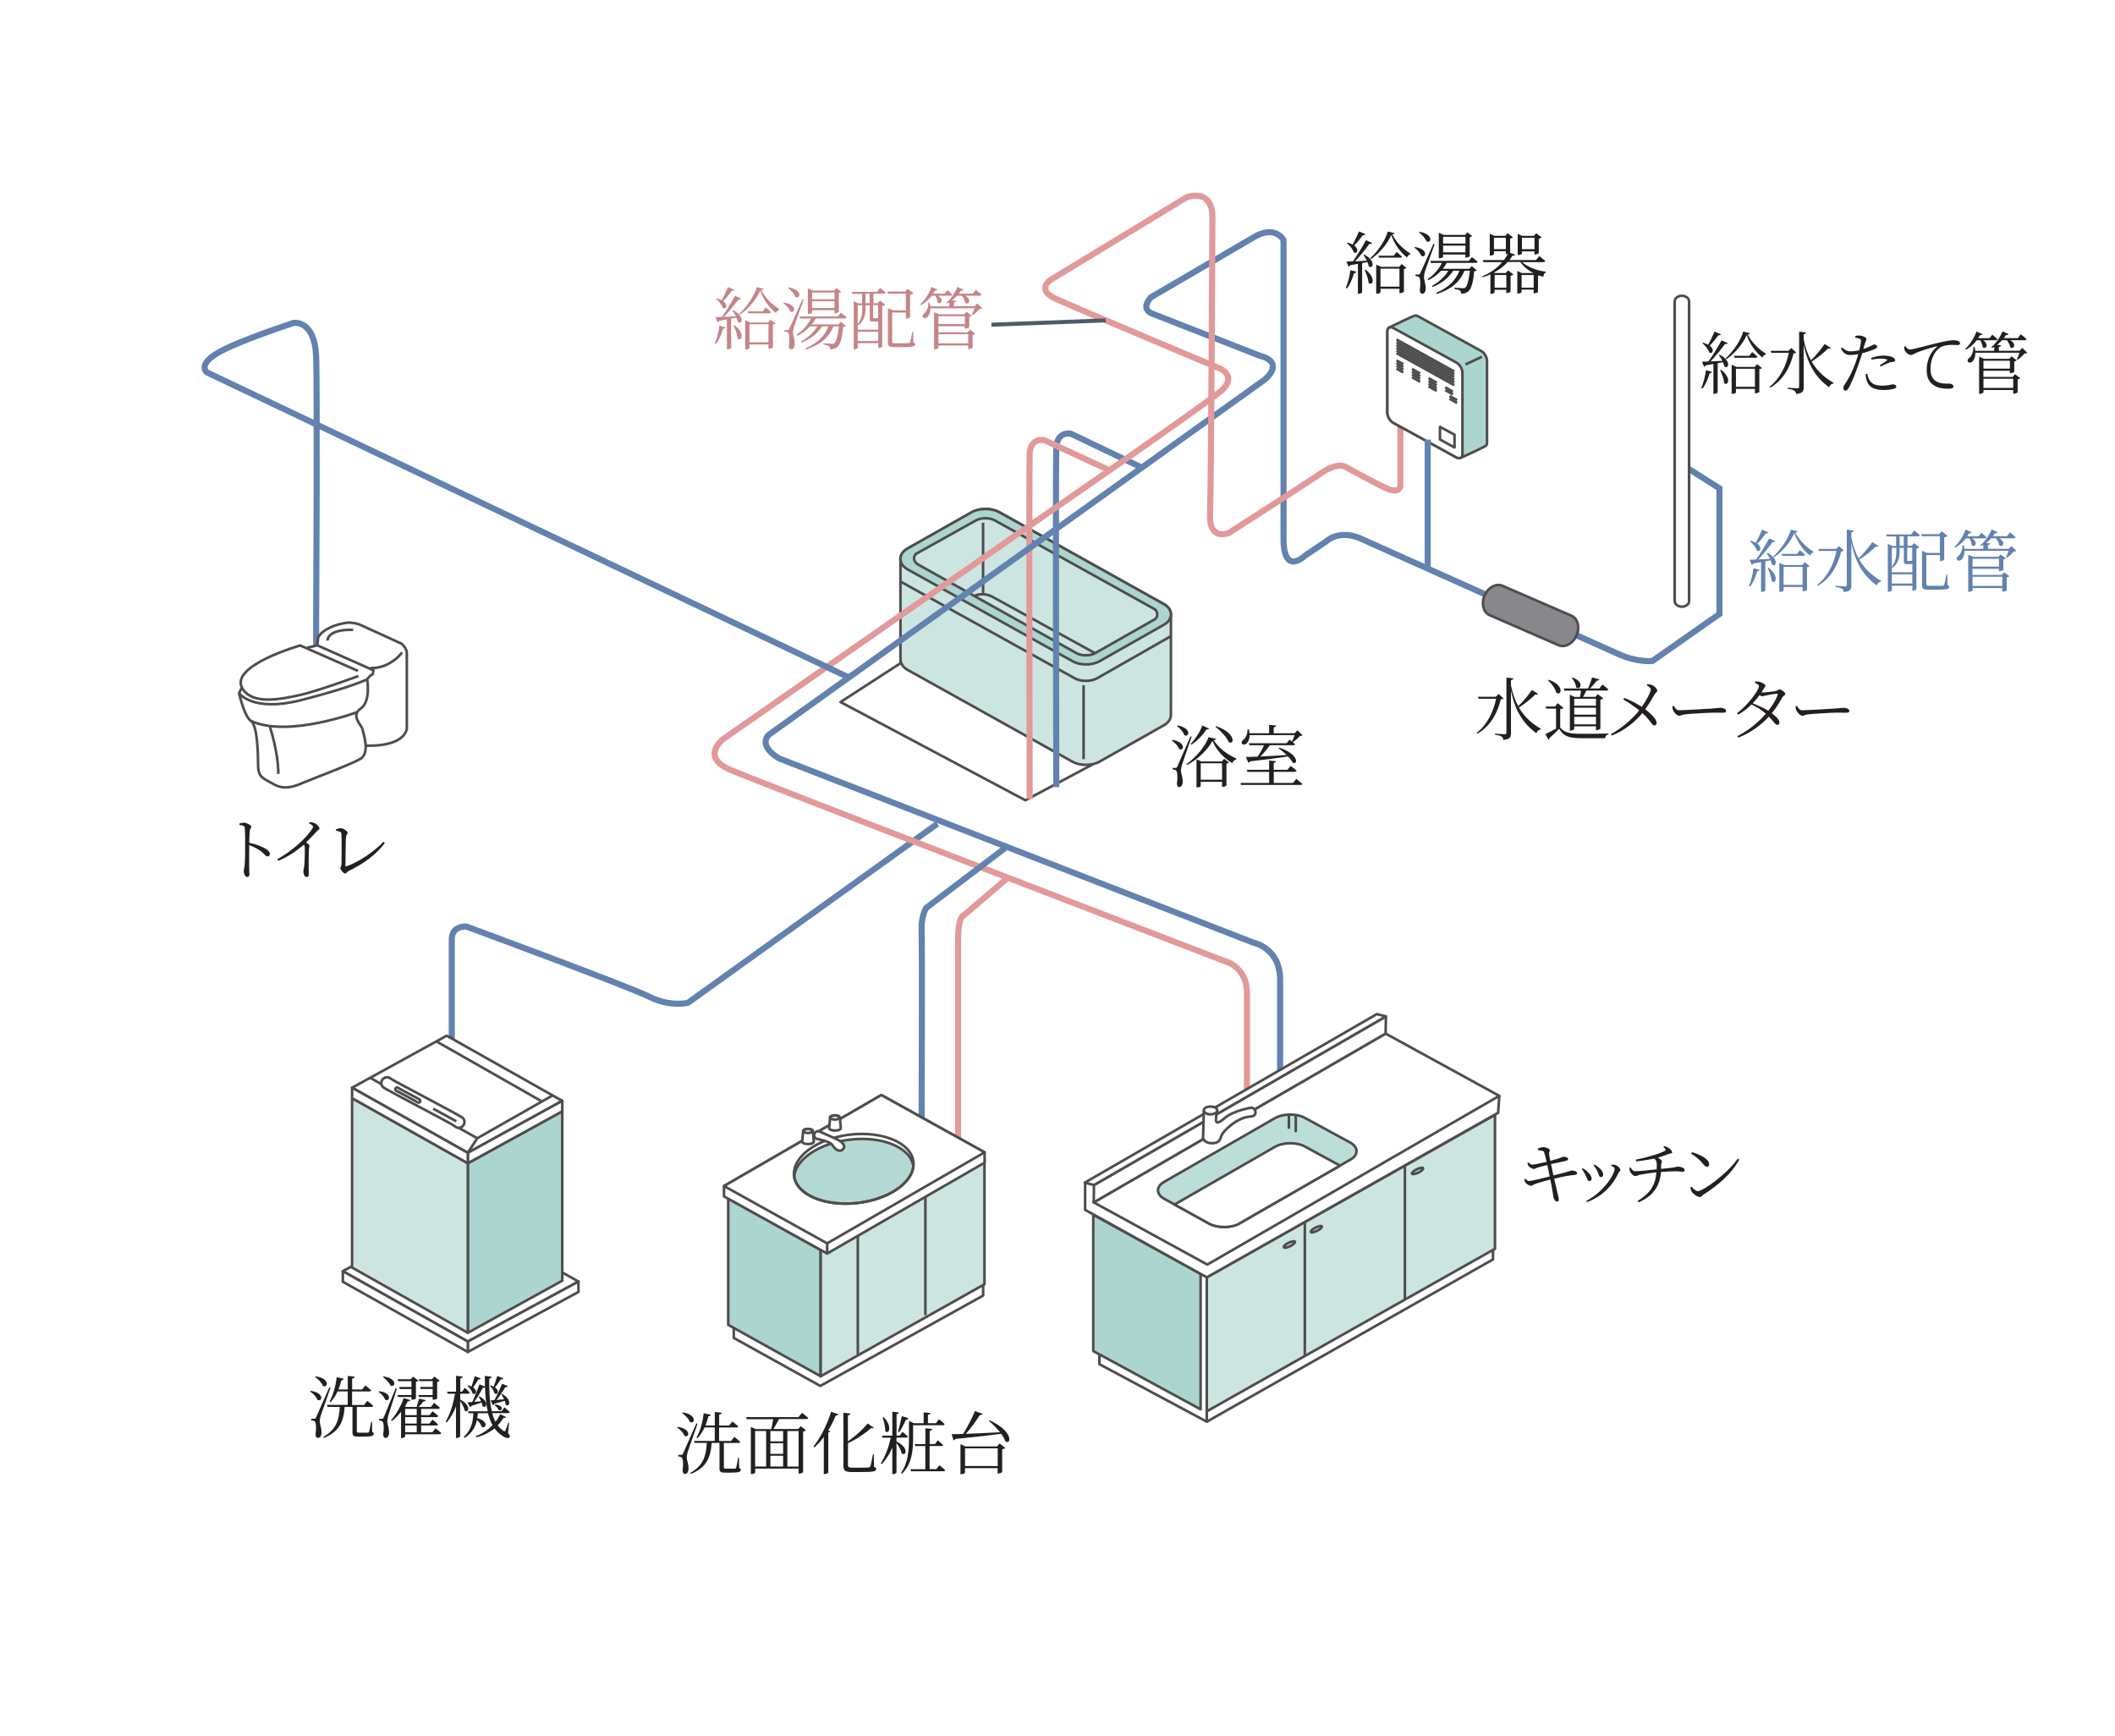<?xml version="1.0" encoding="UTF-8"?>
<svg id="Layer_2" data-name="Layer 2" xmlns="http://www.w3.org/2000/svg" viewBox="0 0 320 262.66">
  <defs>
    <style>
      .cls-1 {
        fill: #c58587;
      }

      .cls-2 {
        stroke: #4e4c4d;
        stroke-linejoin: round;
        stroke-width: .39px;
      }

      .cls-2, .cls-3, .cls-4, .cls-5 {
        fill: none;
      }

      .cls-3 {
        stroke: #e2999a;
      }

      .cls-3, .cls-4 {
        stroke-width: .92px;
      }

      .cls-3, .cls-4, .cls-5 {
        stroke-miterlimit: 10;
      }

      .cls-6 {
        fill: #fff;
      }

      .cls-7 {
        fill: #88888c;
      }

      .cls-4 {
        stroke: #6282af;
      }

      .cls-8 {
        fill: #bcded9;
      }

      .cls-9 {
        fill: #6282af;
      }

      .cls-10 {
        fill: #231f20;
      }

      .cls-5 {
        stroke: #4c5c65;
        stroke-width: .61px;
      }

      .cls-11 {
        fill: #b4d9d5;
      }

      .cls-12 {
        fill: #cce5e1;
      }

      .cls-13 {
        fill: #acd5d0;
      }
    </style>
  </defs>
  <g id="trm">
    <rect class="cls-6" y="0" width="320" height="262.66"/>
    <g>
      <g>
        <path class="cls-10" d="M36.23,124.59c.27-.06.46-.12.66-.12.43,0,1.13.39,1.13.63,0,.21-.18.25-.23.59-.05.49-.07,1.25-.08,1.81,1,.23,1.98.59,2.54.95.31.2.58.45.58.77,0,.17-.11.35-.33.35-.34,0-.45-.35-1.07-.82-.46-.32-1.02-.62-1.72-.89-.01.71-.02,2.4-.01,3.49.01.45.03.76.03.94,0,.27-.1.39-.33.39-.34,0-.52-.57-.52-.92,0-.23.09-.41.13-.8.08-.76.08-2.45.08-3.23,0-.82,0-1.95-.06-2.46-.03-.33-.26-.39-.8-.45v-.22Z"/>
        <path class="cls-10" d="M46.82,124.39c.24,0,.45.02.67.11.4.13.85.59.85.85,0,.2-.19.17-.46.48-.38.42-.89.98-1.57,1.63.29.19.52.36.52.5,0,.13-.09.28-.09.54-.07,1.49-.02,3.07-.02,3.69,0,.38-.09.5-.31.5-.34,0-.51-.49-.51-.83,0-.19.08-.39.12-.73.08-.7.12-2.42.09-2.88,0-.19-.04-.31-.15-.45-.65.57-2.06,1.7-3.86,2.44l-.13-.25c2.61-1.45,4.39-3.34,5.11-4.36.2-.27.28-.44.28-.53,0-.17-.18-.31-.61-.53l.07-.2Z"/>
        <path class="cls-10" d="M50.82,125.49c.25-.09.52-.19.7-.19.42,0,1.08.47,1.08.72,0,.17-.22.3-.25.63-.05.57-.08,3.39-.08,4.34,0,.08.02.11.1.09,1.86-.6,4.25-2.24,5.65-3.72l.2.2c-1.27,1.7-3.23,3.15-5.43,4.2-.32.15-.34.4-.56.4-.25,0-.74-.57-.74-.79,0-.14.17-.28.18-.66.02-.63.04-3.82-.02-4.59-.01-.18-.11-.32-.82-.43v-.2Z"/>
      </g>
      <g>
        <path class="cls-10" d="M47,210.43c2.17.31,1.74,1.78,1.01,1.35-.13-.45-.66-.97-1.1-1.25l.09-.1ZM50.01,209.95c-.44,1.3-1.33,3.74-1.48,4.23-.09.33-.17.64-.15.9,0,.45.3.93.26,1.77-.02.43-.22.7-.57.7-.19,0-.3-.19-.33-.5.14-1.05.09-1.85-.14-2-.13-.1-.29-.13-.51-.16v-.23h.47c.12,0,.15,0,.26-.21q.17-.37,2.01-4.55l.2.04ZM47.77,208.24c2.24.33,1.83,1.85,1.07,1.44-.15-.47-.72-1.04-1.17-1.35l.1-.09ZM56.29,216.65c.21.08.26.17.26.3,0,.28-.28.41-1.57.41h-.82c-.7,0-.83-.17-.83-.65v-3.85h-1.18c-.17,2.35-.88,3.77-3.16,4.7l-.07-.16c1.9-1.08,2.38-2.46,2.49-4.54h-1.85l-.08-.3h3.13v-2.04h-1.54c-.29.64-.65,1.19-1.07,1.63l-.15-.09c.54-.93.93-2.3,1.09-3.69l1.07.23c-.03.12-.14.23-.36.24-.12.5-.27.96-.44,1.39h1.41v-2.05l1.04.11c-.02.14-.12.25-.38.29v1.65h1.52l.48-.62s.55.44.88.75c-.02.11-.12.17-.27.17h-2.62v2.04h1.82l.48-.62s.56.43.9.75c-.03.11-.13.17-.27.17h-2.21v3.69c0,.15.03.2.32.2h.69c.33,0,.57,0,.67,0,.09-.01.12-.03.17-.13.07-.18.2-.88.31-1.52h.13l.03,1.58Z"/>
        <path class="cls-10" d="M57.37,210.49c2.06.25,1.61,1.69.88,1.27-.11-.43-.58-.91-.97-1.17l.09-.09ZM60.04,210.11c-.39,1.26-1.16,3.62-1.3,4.09-.08.32-.14.64-.14.9,0,.44.29.94.26,1.76-.02.43-.23.7-.57.7-.17,0-.29-.19-.31-.5.14-1.04.09-1.84-.13-2-.13-.1-.29-.13-.49-.16v-.23h.44c.11,0,.14,0,.25-.21q.17-.36,1.81-4.41l.18.05ZM58.03,208.26c2.18.3,1.79,1.76,1.04,1.36-.17-.44-.71-.97-1.14-1.27l.1-.09ZM65.87,216.09s.56.42.89.74c-.03.11-.11.17-.26.17h-5.2v.35c0,.05-.22.23-.53.23h-.09v-3.99c-.41.53-.9,1.03-1.41,1.42l-.12-.12c.84-.93,1.6-2.35,1.93-3.37l1,.31c-.04.12-.12.18-.38.18-.11.24-.27.5-.44.78l.19.08h1.59c.12-.37.28-.9.37-1.26l1.01.23c-.03.12-.17.22-.37.22-.2.25-.46.55-.72.81h1.87l.48-.62s.54.43.88.74c-.02.11-.12.17-.28.17h-2.56v.95h1.27l.46-.59s.53.41.86.72c-.03.11-.12.17-.27.17h-2.32v.98h1.26l.45-.6s.53.42.86.72c-.03.11-.12.16-.27.16h-2.3v1.03h1.7l.47-.61ZM62.25,211.08v-.92h-1.76l-.09-.31h1.85v-.88h-1.99l-.09-.3h1.99l.35-.39.8.61c-.05.07-.2.15-.38.2v2.52c-.01.05-.37.17-.58.17h-.1v-.42h-2.03l-.09-.29h2.12ZM61.3,213.16v.95h1.75v-.95h-1.75ZM63.05,214.4h-1.75v.98h1.75v-.98ZM61.3,216.7h1.75v-1.03h-1.75v1.03ZM63.45,208.97l-.09-.3h2l.37-.39.8.62c-.06.07-.21.14-.39.19v2.52c0,.05-.36.17-.58.17h-.1v-.42h-2.07l-.09-.29h2.16v-.92h-1.81l-.09-.31h1.91v-.88h-2.01Z"/>
        <path class="cls-10" d="M69.62,211.75c1.79.92,1.26,2.14.68,1.67-.07-.44-.37-1.02-.68-1.43v5.33c0,.09-.27.24-.5.24h-.13v-4.76c-.35.9-.81,1.71-1.41,2.43l-.15-.13c.71-1.2,1.15-2.73,1.41-4.23h-1.12l-.07-.31h1.35v-2.4l1.01.11c-.03.15-.11.25-.37.29v2h.28l.41-.59s.48.42.74.73c-.02.11-.11.17-.26.17h-1.17v.89ZM76.87,216.82c.28.35.31.49.24.61-.22.31-.8.05-1.24-.29-.41-.28-.75-.62-1.04-1.03-.82.66-1.79,1.11-2.79,1.36l-.07-.17c.94-.36,1.81-.91,2.55-1.67-.29-.53-.51-1.13-.69-1.81h-1.54c0,.25-.04.49-.08.75,1.79.43,1.34,1.7.66,1.29-.08-.33-.39-.72-.71-1.02-.21.98-.68,1.95-1.85,2.71l-.14-.16c1.22-1.1,1.4-2.43,1.44-3.57h-.72l-.08-.29h2.98c-.25-1.07-.36-2.3-.4-3.64-.07.06-.18.1-.33.09-.38.71-.87,1.51-1.31,2.12.32-.02.68-.06,1.04-.09-.1-.25-.24-.48-.37-.67l.12-.07c1.58.82,1,1.94.45,1.47-.01-.17-.06-.35-.12-.53-.37.12-.88.29-1.52.48-.05.13-.13.18-.24.21l-.38-.73c.17,0,.42-.02.72-.04.34-.71.77-1.76,1.1-2.68l.82.33c0-.53-.02-1.06-.02-1.61l1.03.13c-.01.13-.11.25-.36.29-.02,1.78.05,3.5.39,4.92h1.48l.43-.58s.5.41.81.71c-.03.1-.12.16-.26.16h-2.4c.12.48.29.92.49,1.31.28-.34.52-.72.73-1.14l.89.43c-.06.1-.16.14-.39.11-.25.42-.55.8-.89,1.14.24.33.53.61.86.82.17.13.24.13.33-.07.11-.25.29-.74.4-1.16l.13.02-.15,1.54ZM72.74,208.53c-.05.11-.16.2-.37.18-.25.4-.52.84-.78,1.21.77.54.38,1.22-.08.91-.1-.38-.46-.88-.78-1.15l.11-.08c.2.05.36.12.5.19.15-.45.34-1.04.49-1.58l.91.33ZM74.25,209.61c.16.06.31.12.43.19.17-.43.39-1.05.56-1.61l.91.34c-.04.11-.16.2-.38.17-.27.41-.59.88-.89,1.21.79.55.38,1.24-.06.91-.08-.38-.4-.86-.69-1.14l.12-.07ZM76.85,209.7c-.05.11-.19.2-.4.17-.38.66-.87,1.37-1.32,1.94.34-.03.74-.06,1.14-.1-.12-.28-.29-.55-.44-.74l.13-.06c1.66.9,1.06,2.1.54,1.61-.01-.17-.06-.38-.13-.58-.4.11-.92.27-1.58.45-.05.13-.14.19-.25.21l-.29-.73c.13-.01.32-.02.55-.03.38-.68.82-1.62,1.18-2.48l.87.36ZM74.91,212.5c1.47.11,1.07,1.15.51.82-.09-.27-.35-.57-.61-.73l.09-.09Z"/>
      </g>
      <g>
        <path class="cls-10" d="M102.53,215.88c2.17.31,1.74,1.78,1.01,1.35-.13-.45-.66-.97-1.1-1.25l.09-.1ZM105.54,215.41c-.44,1.3-1.33,3.74-1.48,4.23-.09.33-.17.64-.15.9,0,.45.3.93.26,1.77-.02.43-.22.7-.57.7-.19,0-.3-.19-.33-.5.14-1.05.09-1.85-.14-2-.13-.1-.29-.13-.51-.16v-.23h.47c.12,0,.15,0,.26-.21q.17-.37,2.01-4.55l.2.04ZM103.3,213.7c2.24.33,1.83,1.85,1.07,1.44-.15-.47-.72-1.04-1.17-1.35l.1-.09ZM111.82,222.1c.21.08.26.17.26.3,0,.28-.28.41-1.57.41h-.82c-.7,0-.83-.17-.83-.65v-3.85h-1.18c-.17,2.35-.88,3.77-3.16,4.7l-.07-.16c1.9-1.08,2.38-2.46,2.49-4.54h-1.85l-.08-.3h3.13v-2.04h-1.54c-.29.64-.65,1.19-1.07,1.63l-.15-.09c.54-.93.93-2.3,1.09-3.69l1.07.23c-.03.12-.14.23-.36.24-.12.5-.27.96-.44,1.39h1.41v-2.05l1.04.11c-.02.14-.12.25-.38.29v1.65h1.52l.48-.62s.55.44.88.75c-.02.11-.12.17-.27.17h-2.62v2.04h1.82l.48-.62s.56.43.9.75c-.03.11-.13.17-.27.17h-2.21v3.69c0,.15.03.2.32.2h.69c.33,0,.57,0,.67,0,.09-.01.12-.03.17-.13.07-.18.2-.88.31-1.52h.13l.03,1.58Z"/>
        <path class="cls-10" d="M121.33,213.75s.59.44.96.78c-.03.11-.12.17-.27.17h-4.15c-.26.5-.59,1.09-.85,1.51h3.76l.36-.43.79.62c-.07.09-.2.16-.42.19v6.13c0,.05-.26.23-.58.23h-.1v-.75h-6.57v.6c0,.06-.22.22-.56.22h-.1v-7.12l.78.33h2.32c.08-.41.21-1.03.28-1.51h-4.01l-.08-.31h7.92l.53-.64ZM114.25,221.88h1.67v-5.37h-1.67v5.37ZM118.49,216.52h-1.93v1.56h1.93v-1.56ZM118.49,218.36h-1.93v1.61h1.93v-1.61ZM116.56,221.88h1.93v-1.63h-1.93v1.63ZM119.13,216.52v5.37h1.7v-5.37h-1.7Z"/>
        <path class="cls-10" d="M123.08,218.85c1-1.24,2.05-3.23,2.67-5.25l1.1.38c-.05.12-.17.21-.4.19-.33.8-.71,1.55-1.14,2.26l.33.12c-.04.09-.14.14-.32.17v6.09c0,.06-.31.21-.55.21h-.13v-5.6c-.44.6-.93,1.12-1.42,1.56l-.13-.11ZM132.24,221.94c.26.09.33.17.33.32,0,.36-.43.46-2.38.46h-1.31c-.96,0-1.27-.2-1.27-.9v-8.07l1.06.12c-.02.13-.12.24-.38.28v3.92c1.15-.78,2.34-1.87,2.98-2.7l.93.64c-.07.09-.17.12-.4.05-.78.73-2.13,1.65-3.5,2.29v3.3c0,.29.11.41.67.41h1.25c.61,0,1.02-.01,1.21-.04.13-.02.2-.06.25-.18.09-.2.25-.98.4-1.83h.13l.03,1.92Z"/>
        <path class="cls-10" d="M135.64,218.1c1.99.96,1.41,2.3.78,1.79-.09-.49-.45-1.12-.78-1.57v4.46c0,.1-.28.26-.5.26h-.13v-4.02c-.4.94-.94,1.78-1.59,2.5l-.15-.13c.7-1.08,1.2-2.5,1.5-3.87h-1.25l-.07-.3h1.56v-3.63l.97.11c-.02.13-.09.23-.33.26v3.25h.46l.44-.57s.5.4.82.71c-.03.11-.13.16-.28.16h-1.45v.58ZM133.69,214.41c1.41,1.44.76,2.7.25,2.12.02-.66-.21-1.51-.4-2.08l.15-.04ZM135.88,216.62c.17-.61.39-1.56.57-2.36l1.01.31c-.04.11-.17.22-.37.22-.3.63-.69,1.38-1.03,1.91l-.17-.07ZM138.15,217.64c0,1.64-.12,3.81-1.67,5.32l-.16-.11c1.08-1.54,1.21-3.43,1.21-5.21v-2.65l.76.34h1.46v-1.64l1.03.1c-.02.14-.12.25-.38.28v1.26h1.2l.47-.6s.54.42.85.74c-.03.11-.11.17-.26.17h-4.51v2ZM142.14,221.69s.54.42.85.74c-.02.11-.12.17-.26.17h-4.9l-.08-.31h2.25v-3.5h-1.52l-.08-.3h1.61v-2.39l1.02.11c-.02.14-.12.25-.37.29v1.99h.79l.44-.57s.49.41.81.7c-.03.11-.13.16-.28.16h-1.77v3.5h1.03l.46-.6Z"/>
        <path class="cls-10" d="M149.75,214.9c3.62,1.67,3.26,3.75,2.37,3.18-.12-.36-.36-.76-.65-1.15-1.73.24-3.96.49-6.91.78-.07.11-.2.2-.3.22l-.27-.94c.42,0,1.02,0,1.74-.04.64-1.04,1.36-2.42,1.78-3.45l1.15.4c-.05.13-.18.21-.41.19-.5.81-1.32,1.96-2.13,2.85,1.42-.05,3.25-.14,5.18-.24-.5-.64-1.13-1.27-1.67-1.71l.11-.09ZM151.23,218.39l.86.67c-.07.09-.25.17-.46.21v3.44c-.01.06-.35.23-.59.23h-.1v-.81h-4.94v.68c0,.07-.29.24-.57.24h-.11v-4.55l.74.35h4.78l.39-.44ZM150.95,221.81v-2.68h-4.94v2.68h4.94Z"/>
      </g>
      <g>
        <path class="cls-10" d="M232.67,173.77c.27-.1.64-.21.8-.21.44,0,1.01.25,1.02.46.01.2-.14.27-.11.59.04.33.09.59.18,1.02.44-.11.85-.23,1.23-.34.43-.14.6-.26.69-.27.3-.02.77.07.77.32,0,.17-.15.27-.41.32-.57.11-1.54.32-2.17.46.12.59.25,1.17.36,1.72.81-.19,1.91-.47,2.26-.59.29-.08.34-.13.43-.14.46-.03.89.13.89.36,0,.13-.06.27-.33.29-.94.09-1.58.21-3.13.57.22.97.4,1.78.5,2.18.11.46.2.7.2.97,0,.15-.07.32-.28.32-.22,0-.45-.32-.52-.59-.05-.17-.12-.81-.23-1.39-.06-.36-.14-.84-.25-1.36-.73.19-1.69.45-2.24.65-.38.13-.48.29-.71.29-.22,0-.65-.25-.81-.45-.08-.1-.13-.27-.2-.49l.17-.11c.27.24.42.34.58.34.3,0,2.08-.42,3.11-.69-.13-.67-.27-1.33-.36-1.73-.56.12-1.1.27-1.5.39-.29.09-.35.21-.54.21-.21,0-.66-.27-.8-.47-.09-.12-.12-.24-.17-.45l.18-.08c.16.17.31.35.55.35s1.33-.24,2.17-.43c-.14-.63-.3-1.32-.41-1.52-.11-.22-.53-.2-.89-.26l-.03-.22Z"/>
        <path class="cls-10" d="M239.32,176.85l.12-.11c.28.14.55.36.72.53.42.36.65.72.65,1.05,0,.22-.1.37-.32.37-.33,0-.34-.4-.63-.96-.17-.34-.35-.63-.55-.88ZM240.13,181.88l-.12-.19c2.73-1.42,4.29-4.08,4.29-4.86,0-.16-.14-.29-.55-.45l.05-.15c.13,0,.32-.03.48,0,.38.06.88.51.88.77,0,.17-.18.25-.29.48-.76,1.67-2.25,3.45-4.74,4.4ZM241.13,176.31l.12-.11c.3.17.54.33.76.55.33.28.55.62.55.99,0,.23-.14.35-.34.35-.31,0-.31-.42-.56-.93-.14-.28-.33-.61-.54-.84Z"/>
        <path class="cls-10" d="M251.76,173.39c.41.1.68.26.86.4.16.13.38.38.38.57,0,.17-.33.15-.58.25-.54.21-1.03.39-1.58.54.31.17.61.42.61.56,0,.21-.13.29-.13.71v.43c.64-.06,1.33-.14,1.66-.18.65-.09.72-.16.92-.16.41,0,.99.21.99.5,0,.17-.07.28-.29.28-.18,0-.56-.08-1.07-.08-.45,0-1.48.05-2.22.1-.17,2.11-1.17,3.65-3.39,4.6l-.15-.2c1.93-1.18,2.69-2.41,2.85-4.34-.8.08-2.07.27-2.46.36-.3.07-.51.21-.77.21s-.67-.45-.78-.73c-.05-.1-.08-.29-.09-.51l.17-.06c.23.31.41.57.67.57.67,0,2.46-.2,3.3-.29.01-.22.01-.43.01-.66-.01-.45-.06-.69-.37-.97-.56.12-1.32.27-2.75.42l-.05-.26c1.77-.33,3.91-1,4.41-1.34.18-.11.16-.27-.25-.58l.13-.14Z"/>
        <path class="cls-10" d="M262.92,175.3l.24.15c-1.24,2.19-3.15,3.84-5.41,5.28-.21.12-.32.38-.55.38-.4,0-1.02-.48-1.23-.79-.1-.18-.2-.5-.22-.67l.17-.1c.31.34.64.67.97.67.79,0,4.56-2.73,6.03-4.92ZM256,174.33c1.17.33,2.6,1.03,2.6,1.82,0,.23-.14.38-.36.38-.16,0-.3-.11-.57-.43-.49-.6-.89-.96-1.79-1.56l.12-.22Z"/>
      </g>
      <g>
        <path class="cls-10" d="M177.39,111.96c2.15.34,1.72,1.78,1.01,1.36-.15-.46-.66-.97-1.1-1.26l.09-.1ZM180.3,111.47c-.44,1.3-1.32,3.74-1.46,4.22-.09.33-.16.64-.16.91,0,.44.3.94.26,1.77-.02.44-.22.71-.56.71-.18,0-.29-.2-.31-.51.13-1.06.08-1.86-.15-2.01-.13-.1-.29-.13-.5-.15v-.23h.46c.12,0,.15-.01.25-.21q.17-.37,1.99-4.55l.2.05ZM178.16,109.75c2.21.42,1.76,1.92,1.01,1.47-.13-.48-.67-1.05-1.11-1.38l.1-.09ZM184.01,111.8c-.02.11-.13.16-.38.18.7,1.17,2.05,2.18,3.43,2.79l-.02.14c-.3.07-.53.31-.59.56-1.29-.77-2.44-1.99-3-3.37-.74,1.39-2.32,2.84-3.86,3.66l-.09-.14c1.36-.92,2.94-2.77,3.34-4.09l1.17.28ZM180.15,112.54c.75-.75,1.46-1.94,1.77-2.77l1.01.46c-.07.1-.15.16-.39.12-.46.73-1.32,1.69-2.28,2.32l-.11-.13ZM185.2,114.78l.74.58c-.06.08-.18.13-.38.17v3.32s-.25.2-.56.2h-.1v-.76h-3.23v.63c0,.05-.2.21-.54.21h-.1v-4.25l.76.33h3.08l.33-.4ZM184.9,117.97v-2.49h-3.23v2.49h3.23ZM184,109.86c3.1,1.1,2.75,2.9,1.91,2.42-.31-.76-1.28-1.76-2.02-2.33l.11-.09Z"/>
        <path class="cls-10" d="M196.11,117.84s.58.44.93.76c-.01.1-.11.16-.26.16h-9.01l-.08-.3h4.33v-1.68h-3.28l-.08-.31h3.36v-1.4l1.03.1c-.02.12-.11.22-.34.26v1.04h2.07l.5-.58s.55.4.89.72c-.03.11-.12.17-.27.17h-3.18v1.68h2.91l.5-.62ZM189.06,111.23c.01.61-.21,1.04-.45,1.25-.22.21-.59.25-.72.02-.1-.21.02-.43.23-.58.36-.25.67-.91.63-1.58h.18c.06.22.1.41.12.6h2.97v-1.28l1.06.11c-.02.14-.12.25-.37.28v.89h3.17l.42-.44.78.75c-.07.07-.19.09-.39.1-.27.3-.73.7-1.09.93l-.08-.05c.14.12.3.25.43.37-.03.11-.12.15-.27.15h-3.56c-.42.61-.96,1.27-1.45,1.71,1.15-.05,2.55-.13,4-.23-.4-.39-.85-.76-1.24-1.03l.11-.1c3.08,1.06,2.83,2.69,2.05,2.29-.14-.29-.41-.62-.71-.94-1.44.23-3.28.47-5.74.74-.06.11-.16.19-.27.21l-.36-.87c.42,0,1.03-.02,1.76-.05.35-.47.74-1.16.98-1.73h-2.2l-.09-.3h5.7l.45-.54s.17.12.36.28c.13-.26.31-.65.42-.97h-6.82Z"/>
      </g>
      <g>
        <path class="cls-10" d="M227.48,105.67c-.07.09-.17.12-.4.13-.5,1.98-1.47,3.98-3.53,5.2l-.11-.13c1.6-1.26,2.53-3.21,2.92-5.15h-2.65l-.09-.3h2.69l.43-.42.74.67ZM232.7,104.98c-.06.1-.15.13-.39.08-.58.58-1.54,1.38-2.5,1.99.9,1.53,2.11,2.53,3.33,3.21l-.04.1c-.29.03-.53.25-.65.58-1.77-1.31-3.16-3.09-3.84-6.45v6.43c0,.57-.11.93-1.15,1.03-.03-.23-.1-.4-.27-.5-.17-.12-.45-.22-.99-.28v-.17s1.21.09,1.46.09c.2,0,.26-.06.26-.24v-8.33l1.05.11c-.03.14-.11.24-.36.28v.77c.24,1.26.62,2.3,1.1,3.17.77-.75,1.62-1.78,2.06-2.46l.94.58Z"/>
        <path class="cls-10" d="M236.04,110.07c.72.82,1.49.95,3.25.95,1.22,0,2.83,0,4.06-.04v.14c-.29.05-.46.25-.5.57h-3.54c-1.86,0-2.69-.24-3.41-1.42-.42.45-1.09,1.08-1.49,1.41.02.13-.03.21-.12.26l-.48-.87c.4-.17,1.03-.5,1.62-.83v-3.03h-1.51l-.06-.31h1.42l.39-.52.89.73c-.06.07-.21.15-.5.19v2.77ZM234.32,102.85c2.46.85,1.93,2.49,1.15,1.96-.14-.63-.75-1.42-1.27-1.88l.11-.08ZM236.69,104.48l-.08-.31h3.66c.23-.5.47-1.18.62-1.68l1.08.3c-.03.11-.17.2-.38.2-.26.35-.65.8-1.03,1.18h1.41l.47-.61s.57.42.9.75c-.03.11-.11.17-.26.17h-3.07c-.14.31-.33.67-.49.96h1.85l.37-.42.82.63c-.07.08-.22.17-.42.21v4.37c0,.08-.35.24-.58.24h-.09v-.58h-3.29v.41c0,.07-.26.24-.55.24h-.11v-5.43l.71.34h.83c.06-.3.11-.66.14-.96h-2.52ZM237.91,102.51c1.88.64,1.21,2.02.55,1.47-.02-.47-.34-1.05-.66-1.41l.11-.06ZM238.18,105.72v1.05h3.29v-1.05h-3.29ZM238.18,108.13h3.29v-1.05h-3.29v1.05ZM241.47,109.59v-1.14h-3.29v1.14h3.29Z"/>
        <path class="cls-10" d="M249.23,103.51c.29.02.57.04.8.17.36.18.72.57.72.83,0,.2-.24.23-.41.55-.21.34-.78,1.38-1.42,2.25.76.58,1.72,1.49,1.73,2.03,0,.24-.11.42-.35.42-.41,0-.47-.68-1.81-1.87-1.1,1.34-2.74,2.66-4.63,3.4l-.13-.21c1.7-.94,3.18-2.24,4.29-3.6-.6-.48-1.41-1.07-2.41-1.64l.14-.24c1.06.4,1.95.9,2.66,1.35.68-.99,1.36-2.26,1.36-2.61,0-.28-.23-.42-.6-.64l.07-.19Z"/>
        <path class="cls-10" d="M253.23,106.79c.23.35.39.67.82.67.92,0,4.52-.24,5-.26.69-.05.98-.11,1.25-.11.39,0,.86.17.86.45,0,.18-.1.3-.45.3s-.72-.02-1.35-.02-3.54.16-4.32.25c-.59.06-.7.22-1,.22s-.77-.5-.92-.85c-.07-.2-.08-.37-.09-.58l.21-.06Z"/>
        <path class="cls-10" d="M266.61,104.78c.49,0,1.82-.17,2.1-.24.29-.05.35-.24.53-.24.26,0,.88.44.88.71,0,.2-.35.27-.47.53-.46.85-.98,1.64-1.57,2.37.63.47,1.15,1,1.15,1.39,0,.23-.12.37-.34.37-.29,0-.47-.44-1.26-1.25-1.22,1.33-2.71,2.41-4.62,3.19l-.14-.24c1.67-.84,3.18-2.08,4.3-3.39-.62-.55-1.34-1.01-2.17-1.39-.62.61-1.31,1.14-2.03,1.54l-.17-.22c1.59-1.14,3.34-3.5,3.34-4.1,0-.19-.27-.34-.63-.5l.05-.2c.19,0,.39,0,.62.04.41.09.93.39.93.59,0,.18-.15.27-.3.54-.09.15-.2.32-.3.47h.1ZM268.86,104.95c-.36.03-1.32.19-1.68.27-.22.05-.42.12-.57.12-.1,0-.24-.07-.38-.17-.32.42-.67.84-1.04,1.24.82.32,1.7.72,2.35,1.13.66-.82,1.15-1.66,1.43-2.42.05-.13,0-.17-.11-.17Z"/>
        <path class="cls-10" d="M271.87,106.79c.23.35.39.67.82.67.92,0,4.52-.24,5-.26.69-.05.98-.11,1.25-.11.39,0,.86.17.86.45,0,.18-.1.3-.45.3s-.72-.02-1.35-.02-3.54.16-4.32.25c-.59.06-.7.22-1,.22s-.77-.5-.92-.85c-.07-.2-.08-.37-.09-.58l.21-.06Z"/>
      </g>
      <g>
        <path class="cls-10" d="M203.62,43.54c.31-.69.57-1.71.7-2.67l.91.24c-.04.11-.14.22-.36.22-.24.86-.62,1.73-1.07,2.31l-.18-.09ZM206.4,38.51c1.88,1,1.29,2.29.69,1.78-.03-.2-.09-.42-.2-.64-.24.04-.5.09-.8.15v4.43c0,.05-.23.21-.55.21h-.09v-4.52l-1.17.21c-.06.12-.15.19-.25.21l-.31-.77c.23,0,.58-.01.98-.03.68-.96,1.48-2.28,1.98-3.2l.94.42c-.06.11-.22.18-.42.13-.53.75-1.39,1.8-2.17,2.64.53-.02,1.14-.05,1.78-.09-.16-.32-.35-.62-.52-.84l.12-.07ZM206.59,35.43c-.05.1-.19.17-.39.14-.4.56-.88,1.14-1.31,1.58.82.61.42,1.36-.08,1.01-.12-.46-.61-1.04-1.02-1.38l.1-.08c.31.08.57.2.77.31.3-.55.67-1.31.96-2l.97.42ZM206.61,40.8c1.67,1.28,1.03,2.55.46,2-.04-.61-.35-1.41-.6-1.95l.13-.05ZM211.01,35.28c-.03.1-.13.14-.36.18.57,1.16,1.63,2.23,2.74,2.9l-.02.13c-.24.06-.44.25-.5.47-1.01-.82-1.93-2.05-2.37-3.41-.61,1.39-1.84,2.81-3.08,3.66l-.11-.14c1.07-.93,2.33-2.75,2.66-4.04l1.05.25ZM212.05,39.94l.75.59c-.07.08-.18.12-.39.17v3.45s-.25.2-.56.2h-.11v-.66h-2.87v.54c0,.06-.21.21-.55.21h-.1v-4.4l.76.33h2.73l.34-.41ZM211.32,38.12s.5.4.8.71c-.03.1-.12.15-.27.15h-3.21l-.08-.29h2.32l.44-.58ZM211.74,43.37v-2.73h-2.87v2.73h2.87Z"/>
        <path class="cls-10" d="M214.09,37.38c2.09.31,1.66,1.74.93,1.32-.12-.43-.61-.94-1.03-1.23l.1-.09ZM217.06,36.95c-.44,1.27-1.32,3.64-1.47,4.12-.08.32-.15.63-.14.89,0,.45.29.95.25,1.78-.02.44-.22.71-.56.71-.17,0-.3-.2-.32-.51.14-1.07.09-1.88-.14-2.03-.13-.1-.29-.12-.52-.14v-.23h.46c.12,0,.17,0,.26-.21q.19-.36,1.99-4.43l.2.05ZM214.8,35.07c2.19.42,1.75,1.86,1.02,1.43-.17-.46-.7-1.02-1.12-1.34l.1-.09ZM218.89,39.78c-.17.31-.37.61-.6.89h4.01l.38-.4.77.64c-.07.07-.2.12-.41.14-.13,1.66-.45,2.72-.93,3.07-.28.22-.63.32-1.04.32,0-.2-.04-.38-.17-.47-.13-.1-.5-.21-.84-.26v-.19c.39.03,1.06.09,1.28.09.17,0,.27-.02.37-.1.27-.22.54-1.14.68-2.54h-.82c-.69,1.69-2,2.8-4.16,3.5l-.08-.19c1.78-.72,2.89-1.81,3.48-3.32h-.95c-.67,1.08-1.73,1.9-3.1,2.46l-.1-.17c1.07-.58,1.93-1.38,2.48-2.29h-1.09c-.53.57-1.17,1.05-1.94,1.43l-.11-.16c.95-.64,1.69-1.5,2.16-2.45h-1.66l-.08-.31h5.81l.47-.57s.54.4.87.71c-.03.11-.12.16-.26.16h-4.41ZM218.34,38.87c0,.06-.22.2-.55.2h-.1v-3.85l.75.32h3.23l.34-.39.73.57c-.07.07-.17.13-.37.17v2.89s-.25.19-.57.19h-.09v-.46h-3.38v.38ZM218.34,35.83v1.02h3.38v-1.02h-3.38ZM221.72,38.18v-1.02h-3.38v1.02h3.38Z"/>
        <path class="cls-10" d="M230.3,39.65c.78.7,1.92,1.21,3.58,1.47l-.02.11c-.18.07-.32.3-.36.65-.22-.06-.42-.12-.62-.2-.05.02-.11.04-.18.05v2.43c0,.06-.34.22-.56.22h-.1v-.56h-1.83v.38c0,.07-.28.22-.55.22h-.09v-3.43l.69.32h1.69l.02-.02c-.88-.45-1.46-1-1.96-1.65h-1.9c-.51.58-1.19,1.13-2.08,1.6l.15.07h1.62l.37-.4.8.61c-.06.08-.23.17-.42.21v2.38c-.01.07-.33.23-.55.23h-.1v-.5h-1.77v.4c0,.07-.26.22-.53.22h-.1v-2.95c-.36.17-.75.31-1.17.44l-.08-.14c1.33-.54,2.33-1.32,3.04-2.15h-2.84l-.08-.31h3.17c.24-.31.43-.63.6-.94-.07.02-.13.03-.2.03h-.1v-.43h-1.8v.46c0,.06-.28.2-.55.2h-.09v-3.3l.69.31h1.66l.36-.39.8.61c-.06.08-.24.17-.42.21v2.1s-.01.02-.02.03l.77.29c-.06.12-.21.18-.41.16-.13.22-.28.44-.45.66h4.02l.49-.61s.56.42.91.75c-.03.11-.13.17-.28.17h-3.22ZM227.84,37.7v-1.72h-1.8v1.72h1.8ZM226.14,41.61v1.92h1.77v-1.92h-1.77ZM230.27,38.37c0,.06-.28.21-.55.21h-.09v-3.2l.69.31h1.74l.37-.4.82.62c-.07.08-.25.17-.43.22v2.15c0,.06-.35.22-.56.22h-.1v-.47h-1.9v.36ZM232.05,43.53v-1.92h-1.83v1.92h1.83ZM230.27,35.98v1.72h1.9v-1.72h-1.9Z"/>
      </g>
      <g>
        <path class="cls-10" d="M257.41,58.69c.31-.69.57-1.71.7-2.67l.91.24c-.04.11-.14.22-.36.22-.24.86-.62,1.73-1.07,2.31l-.18-.09ZM260.19,53.66c1.88,1,1.29,2.29.69,1.78-.03-.2-.09-.42-.2-.64-.24.04-.5.09-.8.15v4.43c0,.05-.23.21-.55.21h-.09v-4.52l-1.17.21c-.06.12-.15.19-.25.21l-.31-.77c.23,0,.58-.01.98-.03.68-.96,1.48-2.28,1.98-3.2l.94.42c-.06.11-.22.18-.42.13-.53.75-1.39,1.8-2.17,2.64.53-.02,1.14-.05,1.78-.09-.16-.32-.35-.62-.53-.84l.12-.07ZM260.38,50.58c-.05.1-.19.17-.39.14-.4.56-.88,1.14-1.31,1.58.82.61.42,1.36-.08,1.01-.12-.46-.61-1.04-1.02-1.38l.1-.08c.31.08.57.2.77.31.3-.55.67-1.31.96-2l.97.42ZM260.4,55.95c1.67,1.28,1.03,2.55.46,2-.04-.61-.35-1.41-.6-1.95l.13-.05ZM264.79,50.42c-.03.1-.13.14-.36.18.57,1.16,1.63,2.23,2.74,2.9l-.02.13c-.24.06-.44.25-.5.47-1.01-.82-1.93-2.05-2.37-3.41-.61,1.39-1.84,2.81-3.08,3.66l-.11-.14c1.07-.93,2.33-2.75,2.66-4.04l1.05.25ZM265.83,55.09l.75.59c-.07.08-.18.12-.39.17v3.45s-.25.2-.56.2h-.11v-.66h-2.87v.54c0,.06-.21.21-.55.21h-.1v-4.4l.76.33h2.73l.34-.41ZM265.11,53.27s.5.4.8.71c-.03.1-.12.15-.27.15h-3.21l-.08-.29h2.32l.44-.58ZM265.52,58.52v-2.73h-2.87v2.73h2.87Z"/>
        <path class="cls-10" d="M271.77,53.33c-.07.09-.17.12-.4.13-.5,1.98-1.47,3.98-3.53,5.2l-.11-.13c1.6-1.26,2.53-3.21,2.92-5.15h-2.65l-.09-.3h2.69l.43-.42.74.67ZM276.99,52.64c-.06.1-.15.13-.39.08-.58.58-1.54,1.38-2.5,1.99.9,1.53,2.11,2.53,3.33,3.21l-.04.1c-.29.03-.53.25-.65.58-1.77-1.31-3.16-3.09-3.84-6.45v6.43c0,.57-.11.93-1.15,1.03-.03-.23-.1-.4-.27-.5-.17-.12-.45-.22-.99-.28v-.17s1.21.09,1.46.09c.2,0,.26-.06.26-.24v-8.33l1.05.11c-.03.14-.11.24-.36.28v.77c.24,1.26.62,2.3,1.1,3.17.77-.75,1.62-1.78,2.06-2.46l.94.58Z"/>
        <path class="cls-10" d="M280.71,50.83c.22-.05.4-.08.65-.07.37.02,1.02.27,1.03.5,0,.17-.14.43-.27.82-.05.19-.11.44-.2.73.55-.19.98-.38,1.3-.55.16-.08.27-.14.35-.14.17,0,.44.1.44.29,0,.2-.11.3-.49.46-.24.1-1.04.39-1.78.58-.14.5-.32,1.06-.5,1.56-.48,1.39-1.14,3.05-1.59,3.77-.14.24-.25.33-.45.33-.17,0-.3-.18-.3-.42s.09-.32.25-.6c.53-.78,1.1-1.81,1.61-3.25.13-.38.27-.81.39-1.25-.37.07-.8.12-1.18.12-.6,0-1.09-.23-1.43-1.01l.17-.13c.44.39.75.59,1.26.59s.95-.07,1.34-.16c.13-.54.23-1.02.26-1.34.02-.23-.03-.32-.22-.41-.21-.07-.43-.13-.65-.18l.02-.24ZM282.53,56.58c.06.3.15.67.35.98.36.56.99.79,1.87.79,1.03,0,1.36-.2,1.66-.2.24,0,.5.11.5.35,0,.21-.27.32-.57.38-.32.07-.78.13-1.38.13-1.2,0-2.14-.36-2.46-1.27-.17-.39-.22-.78-.23-1.14l.25-.03ZM283.11,54.17c.48-.2,1.18-.37,1.86-.37s1.14.13,1.39.25c.24.12.37.28.37.45,0,.19-.17.24-.42.26-.18.02-.34.05-.61.16-.32.11-.8.36-1.15.54l-.13-.19c.35-.23.95-.62,1.08-.75.08-.06.05-.11-.04-.14-.25-.09-.6-.12-.91-.12-.45,0-.93.06-1.38.17l-.06-.25Z"/>
        <path class="cls-10" d="M288.3,52.37c.14.27.42.51.65.51.54,0,2.52-.6,4.22-.99,1.18-.28,1.99-.42,2.34-.42.27,0,.57.04.73.11.23.1.31.22.31.36s-.12.27-.35.27c-.2,0-.5-.03-.89-.03-.49,0-1.21.06-1.73.38-.46.28-1.49,1.24-1.49,3.3,0,1.12.46,1.59.88,1.84.67.4,1.58.34,2,.34.25,0,.59.17.59.43s-.28.34-.74.34c-.6,0-1.62-.04-2.32-.58-.65-.47-.99-1.09-.99-2.25s.38-2.58,1.54-3.49c.07-.06.06-.12-.05-.09-1.15.28-2.62.76-3.23,1.05-.21.09-.41.26-.63.26-.38,0-.9-.45-.99-.8-.04-.17-.03-.32-.04-.47l.2-.06Z"/>
        <path class="cls-10" d="M299.07,51.49c-.46.61-1.03,1.09-1.6,1.41l-.12-.13c.64-.57,1.3-1.52,1.69-2.61l.92.4c-.04.1-.17.17-.38.14-.09.17-.19.32-.29.47h1.72l.43-.53s.47.37.77.67c-.03.11-.12.17-.27.17h-1.91c.99.64.42,1.46-.06,1.03-.02-.33-.17-.74-.36-1.03h-.55ZM306.69,53.38c-.06.08-.19.09-.38.1-.25.3-.68.71-1.03.95l-.13-.07c.12-.25.3-.66.41-.99h-6.68c0,.63-.2,1.08-.43,1.31-.22.21-.58.26-.71.04-.11-.2,0-.42.21-.57.34-.27.67-.95.62-1.63h.19c.05.2.09.38.11.56h2.86v-.6c-.1.06-.21.12-.31.17l-.13-.13c.61-.5,1.27-1.39,1.7-2.38l.92.42c-.05.1-.19.17-.4.13-.1.17-.22.32-.34.47h2.12l.46-.58s.53.4.87.72c-.03.11-.13.17-.28.17h-2.2c1.05.6.53,1.47,0,1.06-.04-.34-.28-.76-.51-1.06h-.71c-.25.27-.5.5-.77.71l.61.06c0,.12-.1.22-.33.26v.57h3.14l.4-.43.75.73ZM304.87,56.62l.8.6c-.06.07-.22.15-.4.19v1.93c0,.06-.34.22-.56.22h-.11v-.55h-4.5v.34c0,.05-.21.24-.56.24h-.1v-5.62l.76.32h3.8l.35-.37.78.59c-.05.07-.2.15-.37.19v1.54c0,.07-.35.22-.58.22h-.09v-.36h-4v.93h4.41l.36-.38ZM300.1,54.58v1.19h4v-1.19h-4ZM304.6,58.69v-1.39h-4.5v1.39h4.5Z"/>
      </g>
      <g>
        <path class="cls-9" d="M264.61,88.65c.31-.69.57-1.71.7-2.67l.91.24c-.04.11-.14.22-.36.22-.24.86-.62,1.73-1.07,2.31l-.18-.09ZM267.4,83.63c1.88,1,1.29,2.29.69,1.78-.03-.2-.09-.42-.2-.64-.24.04-.5.09-.8.15v4.43c0,.05-.23.21-.55.21h-.09v-4.52l-1.17.21c-.06.12-.15.19-.25.21l-.31-.77c.23,0,.58-.01.98-.03.68-.96,1.48-2.28,1.98-3.2l.94.42c-.06.11-.22.18-.42.13-.53.75-1.39,1.8-2.17,2.64.53-.02,1.14-.05,1.78-.09-.16-.32-.35-.62-.52-.84l.12-.07ZM267.58,80.55c-.05.1-.19.17-.39.14-.4.56-.88,1.14-1.31,1.58.82.61.42,1.36-.08,1.01-.12-.46-.61-1.04-1.02-1.38l.1-.08c.31.08.57.2.77.31.3-.55.67-1.31.96-2l.97.42ZM267.6,85.92c1.67,1.28,1.03,2.55.46,2-.04-.61-.35-1.41-.6-1.95l.13-.05ZM272,80.39c-.03.1-.13.14-.36.18.57,1.16,1.63,2.23,2.74,2.9l-.02.13c-.24.06-.44.25-.5.47-1.01-.82-1.93-2.05-2.37-3.41-.61,1.39-1.84,2.81-3.08,3.66l-.11-.14c1.07-.93,2.33-2.75,2.66-4.04l1.05.25ZM273.04,85.06l.75.59c-.07.08-.18.12-.39.17v3.45s-.25.2-.56.2h-.11v-.66h-2.87v.54c0,.06-.21.21-.55.21h-.1v-4.4l.76.33h2.73l.34-.41ZM272.32,83.24s.5.4.8.71c-.03.1-.12.15-.27.15h-3.21l-.08-.29h2.32l.44-.58ZM272.73,88.49v-2.73h-2.87v2.73h2.87Z"/>
        <path class="cls-9" d="M278.98,83.3c-.07.09-.17.12-.4.13-.5,1.98-1.47,3.98-3.53,5.2l-.11-.13c1.6-1.26,2.53-3.21,2.92-5.15h-2.65l-.09-.3h2.69l.43-.42.74.67ZM284.2,82.61c-.06.1-.15.13-.39.08-.58.58-1.54,1.38-2.5,1.99.9,1.53,2.11,2.53,3.33,3.21l-.04.1c-.29.03-.53.25-.65.58-1.77-1.31-3.16-3.09-3.84-6.45v6.43c0,.57-.11.93-1.15,1.03-.03-.23-.1-.4-.27-.5-.17-.12-.45-.22-.99-.28v-.17s1.21.09,1.46.09c.2,0,.26-.06.26-.24v-8.33l1.05.11c-.03.14-.11.24-.36.28v.77c.24,1.26.62,2.3,1.1,3.17.77-.75,1.62-1.78,2.06-2.46l.94.58Z"/>
        <path class="cls-9" d="M289.6,80.25s.54.41.87.72c-.03.11-.12.17-.27.17h-1.59v1.44h.62l.37-.4.79.62c-.06.08-.24.17-.44.21v6.12c0,.06-.31.23-.52.23h-.09v-.74h-3.1v.68c0,.07-.23.24-.5.24h-.11v-7.26l.66.32h.6v-1.44h-1.45l-.07-.3h3.78l.47-.59ZM288.52,85.36c-.41,0-.47-.14-.47-.46v-2.02h-.63v.44c0,.74-.08,1.84-1.08,2.58l-.1-.12v.81h3.1v-1.27c-.12.02-.29.03-.52.03h-.3ZM286.23,82.88v2.86c.65-.79.69-1.7.69-2.43v-.43h-.69ZM289.33,88.29v-1.4h-3.1v1.4h3.1ZM288.04,81.14h-.63v1.44h.63v-1.44ZM288.56,82.88v1.85c0,.1.02.13.11.13h.45s.1-.01.14-.03h.06v-1.96h-.77ZM294.64,88.51c.22.08.28.17.28.29,0,.31-.34.42-1.98.42h-1.13c-.82,0-1.01-.15-1.01-.71v-5.18l.76.33h1.95v-2.53h-2.73l-.09-.31h2.7l.39-.43.89.68c-.07.09-.28.19-.51.23v3.37c-.01.06-.33.22-.54.22h-.1v-.91h-2.07v4.39c0,.2.06.26.47.26h1.03c.49,0,.87,0,1-.02.12-.01.17-.04.21-.14.07-.19.21-.88.33-1.58h.13l.03,1.64Z"/>
        <path class="cls-9" d="M297.42,81.46c-.46.61-1.03,1.09-1.6,1.41l-.12-.13c.64-.57,1.3-1.52,1.69-2.61l.92.4c-.04.1-.17.17-.38.14-.09.17-.19.32-.29.47h1.72l.43-.53s.47.37.77.67c-.03.11-.12.17-.27.17h-1.91c.99.64.42,1.46-.06,1.03-.02-.33-.17-.74-.36-1.03h-.55ZM305.04,83.35c-.06.08-.19.09-.38.1-.25.3-.68.71-1.03.95l-.13-.07c.12-.25.3-.66.41-.99h-6.68c0,.63-.2,1.08-.43,1.31-.22.21-.58.26-.71.04-.11-.2,0-.42.21-.57.34-.27.67-.95.62-1.63h.19c.05.2.09.38.11.56h2.86v-.6c-.1.06-.21.12-.31.17l-.13-.13c.61-.5,1.27-1.39,1.7-2.38l.92.42c-.05.1-.19.17-.4.13-.1.17-.22.32-.34.47h2.12l.46-.58s.53.4.87.72c-.03.11-.13.17-.28.17h-2.2c1.05.6.53,1.47,0,1.06-.04-.34-.28-.76-.51-1.06h-.71c-.25.27-.5.5-.77.71l.61.06c0,.12-.1.22-.33.26v.57h3.14l.4-.43.75.73ZM303.22,86.58l.8.6c-.06.07-.22.15-.4.19v1.93c0,.06-.34.22-.56.22h-.11v-.55h-4.5v.34c0,.05-.21.24-.56.24h-.1v-5.62l.76.32h3.8l.35-.37.78.59c-.05.07-.2.15-.37.19v1.54c0,.07-.35.22-.58.22h-.09v-.36h-4v.93h4.41l.36-.38ZM298.45,84.54v1.19h4v-1.19h-4ZM302.95,88.65v-1.39h-4.5v1.39h4.5Z"/>
      </g>
      <g>
        <path class="cls-1" d="M108.15,51.95c.31-.69.57-1.71.7-2.67l.91.24c-.04.11-.14.22-.36.22-.24.86-.62,1.73-1.07,2.31l-.18-.09ZM110.93,46.92c1.88,1,1.29,2.29.69,1.78-.03-.2-.09-.42-.2-.64-.24.04-.5.09-.8.15v4.43c0,.05-.23.21-.55.21h-.09v-4.52l-1.17.21c-.06.12-.15.19-.25.21l-.31-.77c.23,0,.58-.01.98-.03.68-.96,1.48-2.28,1.98-3.2l.94.42c-.06.11-.22.18-.42.13-.53.75-1.39,1.8-2.17,2.64.53-.02,1.14-.05,1.78-.09-.16-.32-.35-.62-.52-.84l.12-.07ZM111.12,43.85c-.05.1-.19.17-.39.14-.4.56-.88,1.14-1.31,1.58.82.61.42,1.36-.08,1.01-.12-.46-.61-1.04-1.02-1.38l.1-.08c.31.08.57.2.77.31.3-.55.67-1.31.96-2l.97.42ZM111.14,49.21c1.67,1.28,1.03,2.55.46,2-.04-.61-.35-1.41-.6-1.95l.13-.05ZM115.54,43.69c-.03.1-.13.14-.36.18.57,1.16,1.63,2.23,2.74,2.9l-.02.13c-.24.06-.44.25-.5.47-1.01-.82-1.93-2.05-2.37-3.41-.61,1.39-1.84,2.81-3.08,3.66l-.11-.14c1.07-.93,2.33-2.75,2.66-4.04l1.05.25ZM116.58,48.36l.75.59c-.07.08-.18.12-.39.17v3.45s-.25.2-.56.2h-.11v-.66h-2.87v.54c0,.06-.21.21-.55.21h-.1v-4.4l.76.33h2.73l.34-.41ZM115.86,46.53s.5.4.8.71c-.03.1-.12.15-.27.15h-3.21l-.08-.29h2.32l.44-.58ZM116.27,51.79v-2.73h-2.87v2.73h2.87Z"/>
        <path class="cls-1" d="M118.62,45.79c2.09.31,1.66,1.74.93,1.32-.12-.43-.61-.94-1.03-1.23l.1-.09ZM121.59,45.36c-.44,1.27-1.32,3.64-1.47,4.12-.08.32-.15.63-.14.89,0,.45.29.95.25,1.78-.02.44-.22.71-.56.71-.17,0-.3-.2-.32-.51.14-1.07.09-1.88-.14-2.03-.13-.1-.29-.12-.52-.14v-.23h.46c.12,0,.17,0,.26-.21q.19-.36,1.99-4.43l.2.05ZM119.33,43.48c2.19.42,1.75,1.86,1.02,1.43-.17-.46-.7-1.02-1.12-1.34l.1-.09ZM123.42,48.19c-.17.31-.37.61-.6.89h4.01l.38-.4.77.64c-.07.07-.2.12-.41.14-.13,1.66-.45,2.72-.93,3.07-.28.22-.63.32-1.04.32,0-.2-.04-.38-.17-.47-.13-.1-.5-.21-.84-.26v-.19c.39.03,1.06.09,1.28.09.17,0,.27-.02.37-.1.27-.22.54-1.14.68-2.54h-.82c-.69,1.69-2,2.8-4.16,3.5l-.08-.19c1.78-.72,2.89-1.81,3.48-3.32h-.95c-.67,1.08-1.73,1.9-3.1,2.46l-.1-.17c1.07-.58,1.93-1.38,2.48-2.29h-1.09c-.53.57-1.17,1.05-1.94,1.43l-.11-.16c.95-.64,1.69-1.5,2.16-2.45h-1.66l-.08-.31h5.81l.47-.57s.54.4.87.71c-.03.11-.12.16-.26.16h-4.41ZM122.88,47.29c0,.06-.22.2-.55.2h-.1v-3.85l.75.32h3.23l.34-.39.73.57c-.07.07-.17.13-.37.17v2.89s-.25.19-.57.19h-.09v-.46h-3.38v.38ZM122.88,44.25v1.02h3.38v-1.02h-3.38ZM126.25,46.6v-1.02h-3.38v1.02h3.38Z"/>
        <path class="cls-1" d="M133.14,43.55s.54.41.87.72c-.03.11-.12.17-.27.17h-1.59v1.44h.62l.37-.4.79.62c-.06.08-.24.17-.44.21v6.12c0,.06-.31.23-.52.23h-.09v-.74h-3.1v.68c0,.07-.23.24-.5.24h-.11v-7.26l.66.32h.6v-1.44h-1.45l-.07-.3h3.78l.47-.59ZM132.06,48.66c-.41,0-.47-.14-.47-.46v-2.02h-.63v.44c0,.74-.08,1.84-1.08,2.58l-.1-.12v.81h3.1v-1.27c-.12.02-.29.03-.52.03h-.3ZM129.77,46.17v2.86c.65-.79.69-1.7.69-2.43v-.43h-.69ZM132.87,51.59v-1.4h-3.1v1.4h3.1ZM131.58,44.43h-.63v1.44h.63v-1.44ZM132.1,46.17v1.85c0,.1.02.13.11.13h.45s.1-.01.14-.03h.06v-1.96h-.77ZM138.18,51.81c.22.08.28.17.28.29,0,.31-.34.42-1.98.42h-1.13c-.82,0-1.01-.15-1.01-.71v-5.18l.76.33h1.95v-2.53h-2.73l-.09-.31h2.7l.39-.43.89.68c-.07.09-.28.19-.51.23v3.37c-.01.06-.33.22-.54.22h-.1v-.91h-2.07v4.39c0,.2.06.26.47.26h1.03c.49,0,.87,0,1-.02.12-.01.17-.04.21-.14.07-.19.21-.88.33-1.58h.13l.03,1.64Z"/>
        <path class="cls-1" d="M140.96,44.75c-.46.61-1.03,1.09-1.6,1.41l-.12-.13c.64-.57,1.3-1.52,1.69-2.61l.92.4c-.04.1-.17.17-.38.14-.09.17-.19.32-.29.47h1.72l.43-.53s.47.37.77.67c-.03.11-.12.17-.27.17h-1.91c.99.64.42,1.46-.06,1.03-.02-.33-.17-.74-.36-1.03h-.55ZM148.58,46.65c-.06.08-.19.09-.38.1-.25.3-.68.71-1.03.95l-.13-.07c.12-.25.3-.66.41-.99h-6.68c0,.63-.2,1.08-.43,1.31-.22.21-.58.26-.71.04-.11-.2,0-.42.21-.57.34-.27.67-.95.62-1.63h.19c.05.2.09.38.11.56h2.86v-.6c-.1.06-.21.12-.31.17l-.13-.13c.61-.5,1.27-1.39,1.7-2.38l.92.42c-.05.1-.19.17-.4.13-.1.17-.22.32-.34.47h2.12l.46-.58s.53.4.87.72c-.03.11-.13.17-.28.17h-2.2c1.05.6.53,1.47,0,1.06-.04-.34-.28-.76-.51-1.06h-.71c-.25.27-.5.5-.77.71l.61.06c0,.12-.1.22-.33.26v.57h3.14l.4-.43.75.73ZM146.76,49.88l.8.6c-.06.07-.22.15-.4.19v1.93c0,.06-.34.22-.56.22h-.11v-.55h-4.5v.34c0,.05-.21.24-.56.24h-.1v-5.62l.76.32h3.8l.35-.37.78.59c-.05.07-.2.15-.37.19v1.54c0,.07-.35.22-.58.22h-.09v-.36h-4v.93h4.41l.36-.38ZM141.99,47.84v1.19h4v-1.19h-4ZM146.49,51.95v-1.39h-4.5v1.39h4.5Z"/>
      </g>
      <g>
        <g>
          <path class="cls-4" d="M141.82,124.64l-37.73,27.08s-2.67.67-5.78-.88c-3.09-1.56-27.73-10.65-27.73-10.65,0,0-2.23-.23-2.23,1.98v15.55"/>
          <path class="cls-12" d="M136.24,99.78c0,.6.4,1.19,1.06,1.56l24.97,13.91c1.14.64,2.95.63,4.1-.02l9.73-5.5c.68-.37,1.06-.96,1.06-1.57,0-.62,0-14.58,0-15.2,0-.62-.39-1.18-1.08-1.56l-24.94-13.93c-1.16-.62-2.95-.62-4.1.03l-9.74,5.51c-.67.38-1.06.96-1.06,1.56v15.21Z"/>
          <path class="cls-2" d="M136.24,99.78c0,.6.4,1.19,1.06,1.56l24.97,13.91c1.14.64,2.95.63,4.1-.02l9.73-5.5c.68-.37,1.06-.96,1.06-1.57,0-.62,0-14.58,0-15.2,0-.62-.39-1.18-1.08-1.56l-24.94-13.93c-1.16-.62-2.95-.62-4.1.03l-9.74,5.51c-.67.38-1.06.96-1.06,1.56v15.21Z"/>
          <path class="cls-13" d="M162.27,100.04c1.14.65,2.95.65,4.1,0l9.73-5.52c.68-.38,1.06-.95,1.06-1.56,0-.62-.39-1.18-1.08-1.56l-24.94-13.93c-1.16-.62-2.96-.62-4.11.02l-9.74,5.51c-.67.38-1.06.96-1.06,1.56s.4,1.19,1.06,1.57l24.97,13.9ZM138.88,85.39c-.29-.14-.58-.54-.58-.83s.06-.61.33-.78l9.08-5.07c.74-.4,2-.4,2.75,0l24.22,13.45c.29.15.38.46.41.78.04.25-.12.62-.41.78l-9,5.11c-.73.42-2.02.42-2.76.02l-24.03-13.45Z"/>
          <path class="cls-2" d="M162.27,100.04c1.14.65,2.95.65,4.1,0l9.73-5.52c.68-.38,1.06-.95,1.06-1.56,0-.62-.39-1.18-1.08-1.56l-24.94-13.93c-1.16-.62-2.96-.62-4.11.02l-9.74,5.51c-.67.38-1.06.96-1.06,1.56s.4,1.19,1.06,1.57l24.97,13.9ZM138.88,85.39c-.29-.14-.58-.54-.58-.83s.06-.61.33-.78l9.08-5.07c.74-.4,2-.4,2.75,0l24.22,13.45c.29.15.38.46.41.78.04.25-.12.62-.41.78l-9,5.11c-.73.42-2.02.42-2.76.02l-24.03-13.45Z"/>
          <path class="cls-2" d="M177.18,96.24l-11.15,6.36c-.95.55-2.48.55-3.43.02l-26.44-14.68"/>
          <path class="cls-2" d="M147.45,90.17c.86-.45,2.08-.28,2.86.21l15.37,8.45"/>
          <line class="cls-2" x1="163.95" y1="103.67" x2="163.95" y2="114.86"/>
          <line class="cls-2" x1="148.74" y1="79.09" x2="148.74" y2="90.07"/>
          <polyline class="cls-2" points="165.37 115.63 155.14 121.08 127.17 106.22 136.4 100.24"/>
          <path class="cls-4" d="M172.57,70.66l-10.52-5.03s-2.1-.5-2.23,2.09c-.13,2.6,0,51.37,0,51.37"/>
          <polygon class="cls-6" points="70.78 202.97 51.87 192.33 68.61 183.25 87.52 193.9 70.78 202.97"/>
          <polygon class="cls-2" points="70.78 202.97 51.87 192.33 68.61 183.25 87.52 193.9 70.78 202.97"/>
          <polygon class="cls-6" points="70.78 174.42 53.27 164.57 67.59 156.7 85.07 166.56 70.78 174.42"/>
          <polygon class="cls-2" points="70.78 174.42 53.27 164.57 67.59 156.7 85.07 166.56 70.78 174.42"/>
          <polygon class="cls-13" points="70.78 201.65 70.78 176 85.07 168.14 85.07 193.77 70.78 201.65"/>
          <polygon class="cls-2" points="70.78 201.65 70.78 176 85.07 168.14 85.07 193.77 70.78 201.65"/>
          <polygon class="cls-12" points="70.78 201.65 70.78 176 53.27 166.15 53.27 191.78 70.78 201.65"/>
          <polygon class="cls-2" points="70.78 201.65 70.78 176 53.27 166.15 53.27 191.78 70.78 201.65"/>
          <polygon class="cls-6" points="70.78 176 70.78 174.42 85.07 166.56 85.07 168.14 70.78 176"/>
          <polygon class="cls-2" points="70.78 176 70.78 174.42 85.07 166.56 85.07 168.14 70.78 176"/>
          <polygon class="cls-6" points="70.78 176 70.78 174.42 53.27 164.57 53.27 166.15 70.78 176"/>
          <polygon class="cls-2" points="70.78 176 70.78 174.42 53.27 164.57 53.27 166.15 70.78 176"/>
          <polygon class="cls-6" points="70.78 204.55 70.78 202.97 87.52 193.9 87.52 195.47 70.78 204.55"/>
          <polygon class="cls-2" points="70.78 204.55 70.78 202.97 87.52 193.9 87.52 195.47 70.78 204.55"/>
          <polygon class="cls-6" points="70.78 204.55 70.78 202.97 51.87 192.33 51.87 193.93 70.78 204.55"/>
          <polygon class="cls-2" points="70.78 204.55 70.78 202.97 51.87 192.33 51.87 193.93 70.78 204.55"/>
          <polyline class="cls-2" points="83.67 165.7 72.21 172.22 70.78 174.42"/>
          <line class="cls-2" x1="81.89" y1="166.59" x2="66.06" y2="157.58"/>
          <line class="cls-2" x1="72.21" y1="172.22" x2="56.01" y2="163.07"/>
          <path class="cls-6" d="M57.95,163.24c.34-.33.9-.33,1.23,0,.27.25,10.5,5.56,10.84,5.9.34.34.34.88,0,1.23-.34.36-.89.36-1.25,0-.29-.31-10.48-5.55-10.82-5.89-.34-.35-.34-.88,0-1.24"/>
          <path class="cls-2" d="M57.95,163.24c.34-.33.9-.33,1.23,0,.27.25,10.5,5.56,10.84,5.9.34.34.34.88,0,1.23-.34.36-.89.36-1.25,0-.29-.31-10.48-5.55-10.82-5.89-.34-.35-.34-.88,0-1.24Z"/>
          <path class="cls-2" d="M59.89,164.6c.11-.09.27-.09.36,0,.09.09,3.15,1.67,3.26,1.77.09.13.09.28,0,.39-.11.09-.27.09-.38,0-.09-.11-3.13-1.7-3.24-1.77-.12-.11-.12-.28,0-.39Z"/>
          <line class="cls-2" x1="69.05" y1="169.66" x2="65.53" y2="167.74"/>
        </g>
        <g>
          <path class="cls-3" d="M168.13,71.28l-10.11-4.68s-2.1-.5-2.23,2.09c-.11,2.59,0,52.19,0,52.19"/>
          <path class="cls-4" d="M255.33,70.83l4.82,3.05v19.02l-10.15,7.11s-2.28.24-5.06-1.02c-2.8-1.26-39.08-17.51-39.08-17.51,0,0-3.05-1.51-5.32.52l-3.04,2.03s-3.3,3.29-3.3-2.55v-45.15s-1.27-2.53-4.82-.25l-15.22,8.88s-1.79,1.77.26,2.53l16.23,6.35s3.8.75.76,3.55l-75.1,53.79s-1.76,1.51,1.52,3.55l71.8,27.89s4.05.77,4.05,5.59v14.97"/>
          <path class="cls-3" d="M211.88,64.32v9.26s-.18,1.12-1.94.37c-1.74-.73-6.51-3.39-6.51-3.39,0,0-1.19-.57-3.48.99-2.29,1.57-14.03,9.09-14.03,9.09,0,0-3.03,1.28-2.84-2.85.17-4.12.36-44.93.36-44.93,0,0,.27-4.24-3.85-3.04l-20.55,12.47s-2.47,1.48.73,2.93c3.21,1.47,24.86,10.56,24.86,10.56,0,0,2.66,1.19.09,3.39-2.57,2.2-29.35,20.64-29.35,20.64l-45.94,32s-3.48,2.67.92,4.6c4.4,1.92,75.84,29.35,75.84,29.35,0,0,2.47,1.18,2.47,4.29v16.15"/>
          <path class="cls-4" d="M128.49,102.53L31.32,56.35s-1.44-1.05,1.42-2.84c2.88-1.79,11.71-4.66,11.71-4.66,0,0,3.17-.48,3.38,5.05.2,5.57,0,40.08,0,40.08v10.42"/>
          <path class="cls-7" d="M238.54,96.14c-.54,1.22-1.75,1.89-2.72,1.48l-10.42-4.54c-.97-.41-1.32-1.76-.78-2.98.54-1.23,1.74-1.89,2.7-1.47l10.43,4.53c.97.41,1.31,1.75.79,2.99"/>
          <path class="cls-2" d="M238.54,96.14c-.54,1.22-1.75,1.89-2.72,1.48l-10.42-4.54c-.97-.41-1.32-1.76-.78-2.98.54-1.23,1.74-1.89,2.7-1.47l10.43,4.53c.97.41,1.31,1.75.79,2.99Z"/>
          <path class="cls-13" d="M210.16,49.56c.16-.08,3.62-1.75,3.87-1.8.15-.04.33-.02.52.09l9.54,5.25c.51.27.9.97.9,1.54v12.27c0,.25-.07.43-.19.55-.17.13-3.71,1.83-3.99,1.85-.14.01-.28-.02-.45-.11l-9.56-5.24c-.49-.26-.89-.97-.89-1.53v-12.27c0-.27.1-.51.25-.6"/>
          <path class="cls-2" d="M210.16,49.56c.16-.08,3.62-1.75,3.87-1.8.15-.04.33-.02.52.09l9.54,5.25c.51.27.9.97.9,1.54v12.27c0,.25-.07.43-.19.55-.17.13-3.71,1.83-3.99,1.85-.14.01-.28-.02-.45-.11l-9.56-5.24c-.49-.26-.89-.97-.89-1.53v-12.27c0-.27.1-.51.25-.6Z"/>
          <path class="cls-6" d="M210.8,63.97c-.49-.26-.89-.97-.89-1.53v-12.27c0-.57.41-.81.89-.55l9.56,5.24c.5.29.91.97.91,1.55v12.27c0,.57-.41.81-.91.53l-9.56-5.24Z"/>
          <path class="cls-2" d="M210.8,63.97c-.49-.26-.89-.97-.89-1.53v-12.27c0-.57.41-.81.89-.55l9.56,5.24c.5.29.91.97.91,1.55v12.27c0,.57-.41.81-.91.53l-9.56-5.24Z"/>
          <line class="cls-2" x1="211.29" y1="51.37" x2="220.03" y2="56.21"/>
          <line class="cls-2" x1="211.29" y1="51.78" x2="220.03" y2="56.62"/>
          <line class="cls-2" x1="211.29" y1="52.2" x2="220.03" y2="57.02"/>
          <line class="cls-2" x1="211.29" y1="52.61" x2="220.03" y2="57.45"/>
          <line class="cls-2" x1="211.29" y1="53.03" x2="220.03" y2="57.85"/>
          <line class="cls-2" x1="211.29" y1="53.43" x2="220.03" y2="58.27"/>
          <line class="cls-2" x1="211.29" y1="54.54" x2="212.32" y2="55.1"/>
          <line class="cls-2" x1="213.63" y1="55.82" x2="214.87" y2="56.52"/>
          <line class="cls-2" x1="216.14" y1="57.21" x2="217.38" y2="57.91"/>
          <line class="cls-2" x1="218.66" y1="58.61" x2="219.82" y2="59.26"/>
          <line class="cls-2" x1="211.29" y1="54.94" x2="212.32" y2="55.53"/>
          <line class="cls-2" x1="213.63" y1="56.25" x2="214.87" y2="56.93"/>
          <line class="cls-2" x1="216.14" y1="57.63" x2="217.38" y2="58.31"/>
          <line class="cls-2" x1="218.66" y1="59.03" x2="219.82" y2="59.66"/>
          <line class="cls-2" x1="211.29" y1="55.35" x2="212.32" y2="55.93"/>
          <line class="cls-2" x1="213.63" y1="56.64" x2="214.87" y2="57.32"/>
          <line class="cls-2" x1="216.14" y1="58.05" x2="217.38" y2="58.73"/>
          <line class="cls-2" x1="219.31" y1="59.92" x2="220.46" y2="60.55"/>
          <line class="cls-2" x1="211.29" y1="55.77" x2="212.32" y2="56.35"/>
          <line class="cls-2" x1="213.63" y1="57.06" x2="214.87" y2="57.76"/>
          <line class="cls-2" x1="216.14" y1="58.46" x2="217.38" y2="59.14"/>
          <line class="cls-2" x1="219.31" y1="60.33" x2="220.46" y2="60.98"/>
          <polygon class="cls-2" points="217.87 66.5 217.87 64.58 220.07 65.77 220.07 67.7 217.87 66.5"/>
          <line class="cls-2" x1="224.22" y1="53.98" x2="221.72" y2="55.14"/>
          <path class="cls-6" d="M255.56,90.94c0,.47-.49.85-1.09.85s-1.09-.38-1.09-.85v-45.33c0-.48.48-.86,1.09-.86s1.09.38,1.09.86v45.33Z"/>
          <path class="cls-2" d="M255.56,90.94c0,.47-.49.85-1.09.85s-1.09-.38-1.09-.85v-45.33c0-.48.48-.86,1.09-.86s1.09.38,1.09.86v45.33Z"/>
          <polyline class="cls-6" points="182.59 191.33 182.59 215.1 166.34 206.4 166.34 204.87"/>
          <polyline class="cls-2" points="182.59 191.33 182.59 215.1 166.34 206.4 166.34 204.87"/>
          <polygon class="cls-13" points="181.65 213.23 181.65 192.74 165.41 183.79 165.41 204.41 181.65 213.23"/>
          <polygon class="cls-2" points="181.65 213.23 181.65 192.74 165.41 183.79 165.41 204.41 181.65 213.23"/>
          <polyline class="cls-6" points="182.59 213.53 182.59 215.1 225.89 190.55 225.89 189.18"/>
          <polyline class="cls-2" points="182.59 213.53 182.59 215.1 225.89 190.55 225.89 189.18"/>
          <polygon class="cls-12" points="182.59 213.53 182.59 193.26 226.19 168.68 226.19 188.94 182.59 213.53"/>
          <polygon class="cls-2" points="182.59 213.53 182.59 193.26 226.19 168.68 226.19 188.94 182.59 213.53"/>
          <line class="cls-2" x1="197.42" y1="184.91" x2="197.42" y2="205.11"/>
          <line class="cls-2" x1="212.56" y1="176.37" x2="212.56" y2="196.56"/>
          <path class="cls-2" d="M195.21,188.54c.45-.24.77-.51.72-.67-.09-.12-.51-.07-.97.17-.45.22-.79.51-.7.67.06.15.48.04.95-.17Z"/>
          <path class="cls-2" d="M199.27,186.22c.46-.23.79-.52.72-.66-.07-.14-.5-.04-.94.18-.48.22-.8.54-.71.65.05.13.48.06.93-.17Z"/>
          <path class="cls-2" d="M214.6,177.43c.45-.24.78-.54.71-.69-.07-.13-.51-.04-.96.18-.45.23-.78.52-.71.66.06.14.49.04.95-.16Z"/>
          <polyline class="cls-6" points="164.18 178.93 164.18 183.05 182.59 193.26 226.67 168.36 226.84 165.8"/>
          <polyline class="cls-2" points="164.18 178.93 164.18 183.05 182.59 193.26 226.67 168.36 226.84 165.8"/>
          <polygon class="cls-6" points="226.84 165.8 209.64 156.38 165.48 181.92 182.67 191.33 226.84 165.8"/>
          <polygon class="cls-2" points="226.84 165.8 209.64 156.38 165.48 181.92 182.67 191.33 226.84 165.8"/>
          <path class="cls-8" d="M204.32,175.45c1.24-.71,1.24-1.86-.03-2.58l-6.82-3.71c-1.25-.71-3.31-.71-4.58.02l-16.76,9.64c-1.26.72-1.23,1.86.04,2.57l6.79,3.74c1.27.68,3.32.67,4.59-.04l16.76-9.64Z"/>
          <path class="cls-2" d="M204.32,175.45c1.24-.71,1.24-1.86-.03-2.58l-6.82-3.71c-1.25-.71-3.31-.71-4.58.02l-16.76,9.64c-1.26.72-1.23,1.86.04,2.57l6.79,3.74c1.27.68,3.32.67,4.59-.04l16.76-9.64Z"/>
          <path class="cls-6" d="M187.55,185.09l15.19-8.73-5.27-2.87c-1.25-.71-3.31-.69-4.58.03l-15.18,8.72,5.25,2.91c1.27.68,3.32.67,4.59-.04"/>
          <path class="cls-2" d="M187.55,185.09l15.19-8.73-5.27-2.87c-1.25-.71-3.31-.69-4.58.03l-15.18,8.72,5.25,2.91c1.27.68,3.32.67,4.59-.04Z"/>
          <line class="cls-2" x1="195.01" y1="170.78" x2="195.01" y2="168.61"/>
          <line class="cls-2" x1="196.05" y1="171.3" x2="196.05" y2="168.71"/>
          <polygon class="cls-6" points="209.64 156.38 209.69 153.78 165.52 179.3 165.48 181.92 209.64 156.38"/>
          <polygon class="cls-2" points="209.64 156.38 209.69 153.78 165.52 179.3 165.48 181.92 209.64 156.38"/>
          <polygon class="cls-6" points="209.69 153.78 208.32 153.43 164.13 178.93 165.52 179.3 209.69 153.78"/>
          <polygon class="cls-2" points="209.69 153.78 208.32 153.43 164.13 178.93 165.52 179.3 209.69 153.78"/>
          <path class="cls-6" d="M182.14,167.99l-.12,4.23s.21.75,1.34.75,1.23-.54,1.44-1.14c.19-.64,2.38-2.81,4.41-2.9,0,0,.75,0,.75-.61,0-.64-.62-.73-.62-.73,0,0-2.7.4-4.13,1.64,0,0-1.24,1.16-1.24.22,0-.63.2-1.46.2-1.46"/>
          <path class="cls-2" d="M182.14,167.99l-.12,4.23s.21.75,1.34.75,1.23-.54,1.44-1.14c.19-.64,2.38-2.81,4.41-2.9,0,0,.75,0,.75-.61,0-.64-.62-.73-.62-.73,0,0-2.7.4-4.13,1.64,0,0-1.24,1.16-1.24.22,0-.63.2-1.46.2-1.46"/>
          <path class="cls-6" d="M183.14,168.6c.56,0,1.04-.28,1.04-.61s-.48-.57-1.04-.57-1,.25-1,.57.44.61,1,.61"/>
          <path class="cls-2" d="M183.14,168.6c.56,0,1.04-.28,1.04-.61s-.48-.57-1.04-.57-1,.25-1,.57.44.61,1,.61Z"/>
          <path class="cls-6" d="M48.01,97.64l.12-1.19s.7-1.7,4.47-2.25c0,0,.81-.05,1.76.27l6.37,2.91s.82.62.82,1.44v11.41s-.11,2.72-6.12,2.59"/>
          <path class="cls-2" d="M48.01,97.64l.12-1.19s.7-1.7,4.47-2.25c0,0,.81-.05,1.76.27l6.37,2.91s.82.62.82,1.44v11.41s-.11,2.72-6.12,2.59"/>
          <path class="cls-6" d="M46.48,98l1.53-.36,8.48,3.77-.08.59c-.5.19-.86.78-.86.78,0,0,.61,3.35-.99,4.43-1.6,1.1.26,2.64.28,3.1.05.46,1.28,3.6-.35,4.53-1.62.92-7.78,3.2-8.66,3.6-.9.4-2.7,1.19-4.34.25-1.63-.93-2.43-1.02-2.44-2.88-.01-1.86-.09-6.04-1.09-6.74-1.01-.68-1.78-4.17-1.78-4.17,0,0,2.06,2.86,9.25,1.06,7.61-1.93,10.12-3.18,10.12-3.18"/>
          <path class="cls-2" d="M46.48,98l1.53-.36,8.48,3.77-.08.59c-.5.19-.86.78-.86.78,0,0,.61,3.35-.99,4.43-1.6,1.1.26,2.64.28,3.1.05.46,1.28,3.6-.35,4.53-1.62.92-7.78,3.2-8.66,3.6-.9.4-2.7,1.19-4.34.25-1.63-.93-2.43-1.02-2.44-2.88-.01-1.86-.09-6.04-1.09-6.74-1.01-.68-1.78-4.17-1.78-4.17,0,0,2.06,2.86,9.25,1.06,7.61-1.93,10.12-3.18,10.12-3.18"/>
          <path class="cls-2" d="M54,107.76s-10.51,3.91-16.03,1.31"/>
          <path class="cls-2" d="M40.82,109.9s1.3,3.92,1.29,7.19"/>
          <path class="cls-6" d="M54.17,101.51l-8.75-3.85s-10.94,3.1-8.7,6.58c1.55,2.38,5.57,1.61,8.78.89,2.43-.53,8.74-2.85,8.74-2.85"/>
          <path class="cls-2" d="M54.17,101.51l-8.75-3.85s-10.94,3.1-8.7,6.58c1.55,2.38,5.57,1.61,8.78.89,2.43-.53,8.74-2.85,8.74-2.85"/>
          <path class="cls-6" d="M36.18,104.91c.17-.53.48-.92.48-.92"/>
          <path class="cls-2" d="M36.18,104.91c.17-.53.48-.92.48-.92"/>
          <path class="cls-2" d="M60.84,98.71s-1.77,2.48-4.82,2.36"/>
          <path class="cls-2" d="M49.55,96.92s-.11-1.74,3.88-1.63"/>
          <line class="cls-4" x1="216.01" y1="66.51" x2="216.01" y2="86.05"/>
          <path class="cls-3" d="M152.54,132.75l-6.8,5.81s-.79,0-.79,4.04v30.64"/>
          <path class="cls-4" d="M152.05,128.32l-11.93,9.06s-.78,1.29-.68,3.36c.1,2.07,0,30.35,0,30.35"/>
          <line class="cls-5" x1="167.3" y1="48.47" x2="150" y2="49.13"/>
          <polyline class="cls-6" points="111.02 199.98 111.02 202.43 124.11 209.69 148.75 196.02 148.75 193.78"/>
          <polyline class="cls-2" points="111.02 199.98 111.02 202.43 124.11 209.69 148.75 196.02 148.75 193.78"/>
          <polygon class="cls-13" points="124.17 208.23 124.17 189.13 110.18 181.34 110.18 200.45 124.17 208.23"/>
          <polygon class="cls-2" points="124.17 208.23 124.17 189.13 110.18 181.34 110.18 200.45 124.17 208.23"/>
          <polygon class="cls-12" points="124.17 208.23 124.17 189.13 148.95 175.18 148.95 194.31 124.17 208.23"/>
          <polygon class="cls-2" points="124.17 208.23 124.17 189.13 148.95 175.18 148.95 194.31 124.17 208.23"/>
          <polygon class="cls-6" points="148.97 174.35 133.35 165.68 109.54 179.45 109.54 181.01 125.15 189.66 148.97 175.91 148.97 174.35"/>
          <polygon class="cls-2" points="148.97 174.35 133.35 165.68 109.54 179.45 109.54 181.01 125.15 189.66 148.97 175.91 148.97 174.35"/>
          <polygon class="cls-6" points="148.97 174.35 133.35 165.68 109.54 179.45 125.15 188.12 148.97 174.35"/>
          <polygon class="cls-2" points="148.97 174.35 133.35 165.68 109.54 179.45 125.15 188.12 148.97 174.35"/>
          <path class="cls-11" d="M128.65,172.42c-4.61.51-8.18,2.9-8.49,5.53.35,2.79,4.6,4.62,9.56,4.06,4.59-.52,8.17-2.93,8.47-5.53-.35-2.82-4.61-4.62-9.54-4.06"/>
          <path class="cls-2" d="M128.65,172.42c-4.61.51-8.18,2.9-8.49,5.53.35,2.79,4.6,4.62,9.56,4.06,4.59-.52,8.17-2.93,8.47-5.53-.35-2.82-4.61-4.62-9.54-4.06Z"/>
          <path class="cls-2" d="M129.71,182.01c5-.54,8.79-3.34,8.49-6.2-.28-2.86-4.59-4.7-9.55-4.15-5,.58-8.79,3.36-8.51,6.22.3,2.86,4.58,4.7,9.57,4.13Z"/>
          <path class="cls-6" d="M122.99,171.1c0-.17-.32-.28-.73-.28s-.74.11-.74.28c0,.15-.15,1.46-.15,1.63,0,.2.39.37.88.37s.89-.16.89-.37c0-.17-.16-1.48-.16-1.63"/>
          <path class="cls-2" d="M122.99,171.1c0-.17-.32-.28-.73-.28s-.74.11-.74.28c0,.15-.15,1.46-.15,1.63,0,.2.39.37.88.37s.89-.16.89-.37c0-.17-.16-1.48-.16-1.63Z"/>
          <path class="cls-2" d="M122.24,171.42c.39,0,.71-.13.71-.31,0-.17-.32-.31-.71-.31s-.71.13-.71.31c0,.19.33.31.71.31Z"/>
          <path class="cls-6" d="M127.06,169.06c0-.15-.31-.28-.72-.28s-.74.13-.74.28-.15,1.45-.15,1.64c0,.2.4.35.89.35s.88-.15.88-.35c0-.19-.16-1.49-.16-1.64"/>
          <path class="cls-2" d="M127.06,169.06c0-.15-.31-.28-.72-.28s-.74.13-.74.28-.15,1.45-.15,1.64c0,.2.4.35.89.35s.88-.15.88-.35c0-.19-.16-1.49-.16-1.64Z"/>
          <path class="cls-2" d="M126.3,169.39c.4,0,.73-.12.73-.33,0-.17-.33-.32-.73-.32s-.71.16-.71.32c0,.21.33.33.71.33Z"/>
          <path class="cls-6" d="M123.51,172.29s2.04.39,2.4.92c.35.56,1.04,1.25,1.63.67.58-.58-.35-1.27-1.02-1.56-.65-.27-2.4-1.08-2.4-1.08,0,0-.48-.19-.71.04-.24.22-.42.72.11,1"/>
          <path class="cls-2" d="M123.51,172.29s2.04.39,2.4.92c.35.56,1.04,1.25,1.63.67.58-.58-.35-1.27-1.02-1.56-.65-.27-2.4-1.08-2.4-1.08,0,0-.48-.19-.71.04-.24.22-.42.72.11,1Z"/>
          <line class="cls-2" x1="125.15" y1="188.11" x2="125.15" y2="189.66"/>
          <line class="cls-2" x1="129.79" y1="186.98" x2="129.79" y2="204.93"/>
          <line class="cls-2" x1="140.01" y1="181.05" x2="140.01" y2="198.98"/>
        </g>
      </g>
    </g>
  </g>
</svg>